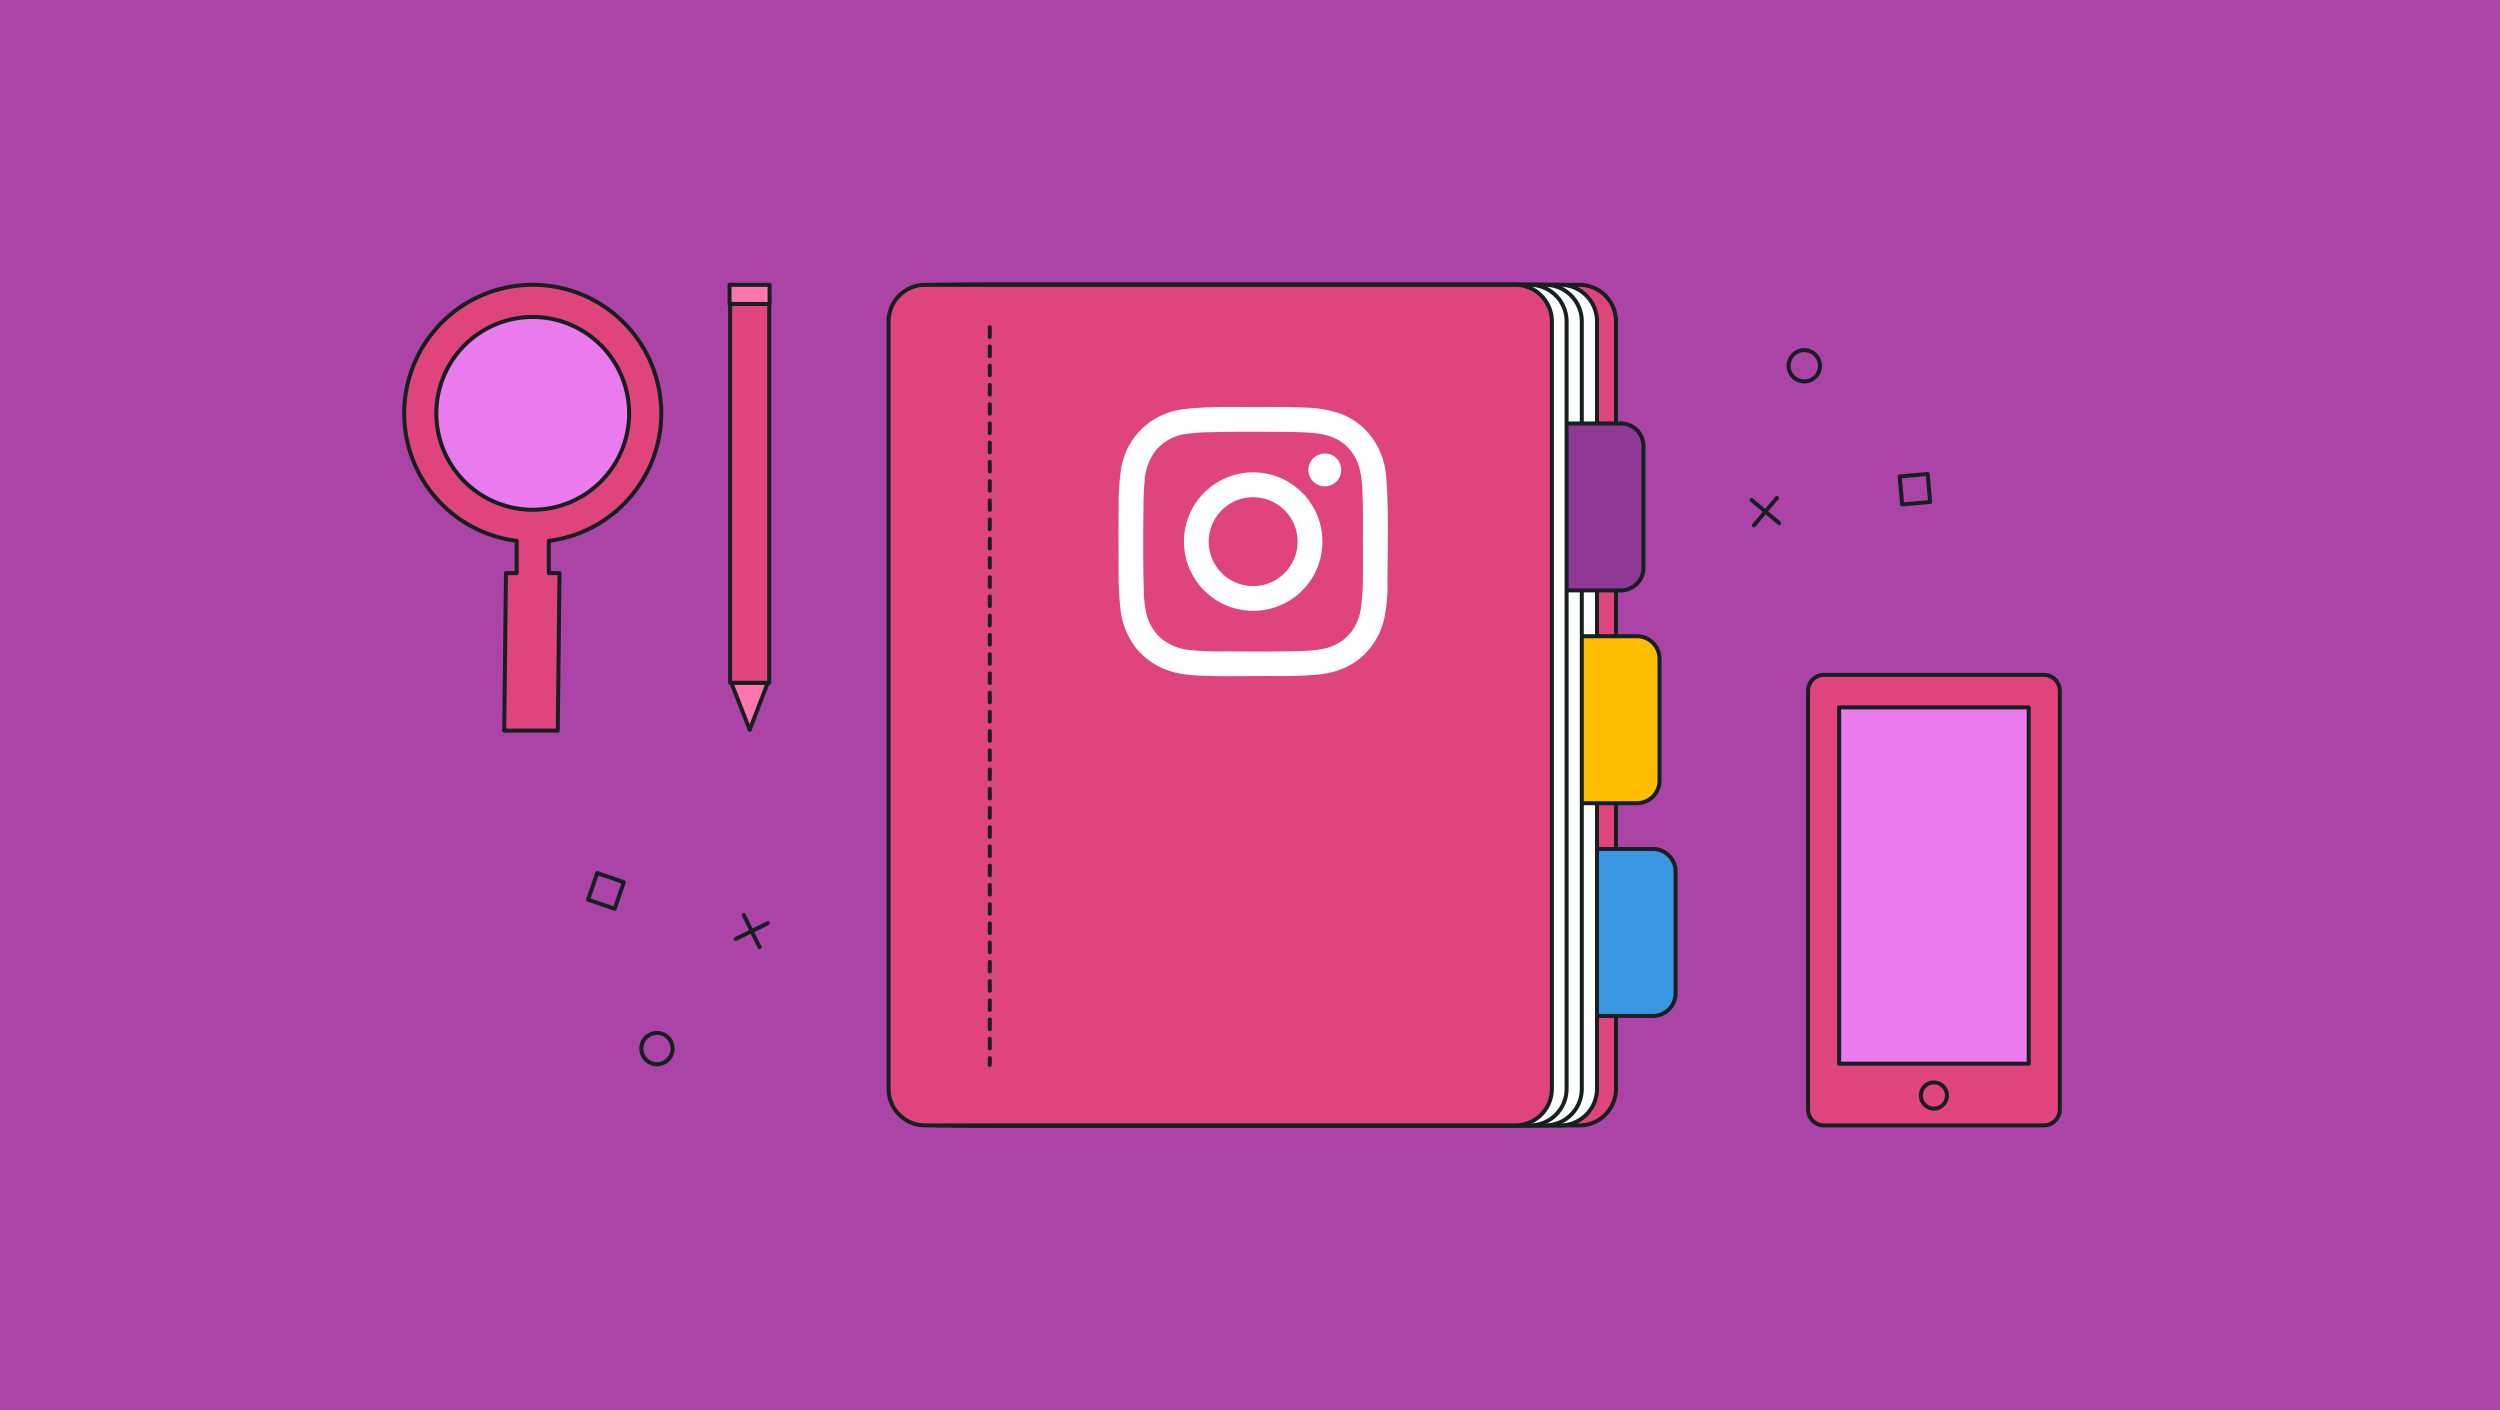 <svg xmlns="http://www.w3.org/2000/svg" width="780" height="440" viewBox="0 0 780 440"><rect x="0" y="0" width="780" height="440" fill="#333333" stroke="none"/><defs><style>.a{fill:#ac44a8;}.b{fill:#e0447c;}.c{fill:#162020;}.d{fill:#e97bef;}.e{fill:#3896e3;}.f{fill:#fff;}.g{fill:#ffbc00;}.h{fill:#8f3896;}.i{fill:#ff76ae;}</style></defs><rect class="a" x="0.002" y="0.001" width="780" height="440"/><rect class="b" x="564.101" y="210.561" width="78.562" height="140.572" rx="5"/><path class="c" d="M637.663,351.757H569.101a5.631,5.631,0,0,1-5.625-5.625V215.56a5.631,5.631,0,0,1,5.625-5.625h68.562a5.631,5.631,0,0,1,5.625,5.625V346.132A5.631,5.631,0,0,1,637.663,351.757ZM569.101,211.185a4.38,4.38,0,0,0-4.375,4.375V346.132a4.38,4.38,0,0,0,4.375,4.375h68.562a4.38,4.38,0,0,0,4.375-4.375V215.56a4.38,4.38,0,0,0-4.375-4.375Z"/><rect class="d" x="573.806" y="220.714" width="59.153" height="111.151"/><path class="c" d="M632.958,332.489H573.806a.625.625,0,0,1-.625-.625v-111.15a.625.625,0,0,1,.625-.625H632.958a.625.625,0,0,1,.625.625v111.15A.626.626,0,0,1,632.958,332.489Zm-58.527-1.25H632.333v-109.9H574.431Z"/><circle class="b" cx="603.382" cy="341.805" r="4.073"/><path class="c" d="M603.382,346.502a4.697,4.697,0,1,1,4.698-4.697A4.703,4.703,0,0,1,603.382,346.502Zm0-8.145a3.447,3.447,0,1,0,3.448,3.447A3.452,3.452,0,0,0,603.382,338.357Z"/><path class="c" d="M562.932,119.64a5.513,5.513,0,1,1,4.23-1.968A5.492,5.492,0,0,1,562.932,119.64Zm.008-9.776a4.264,4.264,0,1,0,3.265,7.004v-.001a4.263,4.263,0,0,0-3.265-7.004Z"/><path class="c" d="M555.104,163.843a.624.624,0,0,1-.401-.146l-8.579-7.197a.625.625,0,0,1,.803-.958l8.579,7.197a.625.625,0,0,1-.401,1.104Z"/><path class="c" d="M547.215,164.535a.625.625,0,0,1-.478-1.027l7.197-8.58a.625.625,0,1,1,.957.804l-7.197,8.58A.624.624,0,0,1,547.215,164.535Z"/><path class="c" d="M593.469,158.012a.626.626,0,0,1-.622-.57l-.766-8.735a.63.63,0,0,1,.144-.457.623.623,0,0,1,.424-.221l8.735-.765a.619.619,0,0,1,.456.143.627.627,0,0,1,.222.424l.765,8.735a.626.626,0,0,1-.568.677l-8.734.765C593.506,158.011,593.487,158.012,593.469,158.012Zm-.088-8.793.657,7.49,7.489-.656-.656-7.49Z"/><path class="c" d="M204.984,332.69a5.517,5.517,0,0,1-2.429-10.472,5.515,5.515,0,1,1,2.429,10.472Zm-.009-9.785a4.25,4.25,0,0,0-1.871.436h0a4.241,4.241,0,1,0,1.871-.436Zm-2.146-.125h0Z"/><path class="c" d="M236.977,296.165a.625.625,0,0,1-.561-.35l-4.922-10.059a.625.625,0,1,1,1.123-.549l4.922,10.059a.625.625,0,0,1-.562.899Z"/><path class="c" d="M229.487,293.597a.625.625,0,0,1-.274-1.187l10.059-4.922a.625.625,0,1,1,.549,1.123l-10.059,4.922A.623.623,0,0,1,229.487,293.597Z"/><path class="c" d="M191.779,284.165a.617.617,0,0,1-.203-.034l-8.295-2.845a.624.624,0,0,1-.388-.794l2.845-8.295a.624.624,0,0,1,.794-.388l8.295,2.845a.624.624,0,0,1,.388.794l-2.845,8.295A.625.625,0,0,1,191.779,284.165Zm-7.501-3.858,7.112,2.44,2.439-7.112-7.112-2.44Z"/><rect class="b" x="297.247" y="88.868" width="206.947" height="262.264" rx="11.4"/><path class="c" d="M492.794,351.757H308.647a12.039,12.039,0,0,1-12.025-12.024V100.268a12.039,12.039,0,0,1,12.025-12.025H492.794a12.039,12.039,0,0,1,12.024,12.025V339.732A12.039,12.039,0,0,1,492.794,351.757ZM308.647,89.493a10.788,10.788,0,0,0-10.775,10.775V339.732a10.787,10.787,0,0,0,10.775,10.774H492.794a10.786,10.786,0,0,0,10.774-10.774V100.268a10.787,10.787,0,0,0-10.774-10.775Z"/><rect class="e" x="472.036" y="266.231" width="52.085" height="49.398" rx="7.041" transform="translate(207.148 789.009) rotate(-90)"/><path class="c" d="M515.736,317.598H480.421a7.674,7.674,0,0,1-7.666-7.666V271.929a7.674,7.674,0,0,1,7.666-7.666h35.315a7.675,7.675,0,0,1,7.667,7.666v38.003A7.675,7.675,0,0,1,515.736,317.598Zm-35.315-52.085a6.423,6.423,0,0,0-6.416,6.416v38.003a6.423,6.423,0,0,0,6.416,6.416h35.315a6.424,6.424,0,0,0,6.417-6.416V271.929a6.424,6.424,0,0,0-6.417-6.416Z"/><rect class="f" x="291.314" y="88.868" width="206.947" height="262.264" rx="11.4"/><path class="c" d="M486.86,351.757H302.714a12.039,12.039,0,0,1-12.025-12.024V100.268a12.039,12.039,0,0,1,12.025-12.025H486.86a12.039,12.039,0,0,1,12.025,12.025V339.732A12.039,12.039,0,0,1,486.86,351.757ZM302.714,89.493a10.788,10.788,0,0,0-10.775,10.775V339.732a10.787,10.787,0,0,0,10.775,10.774H486.86a10.787,10.787,0,0,0,10.775-10.774V100.268A10.788,10.788,0,0,0,486.86,89.493Z"/><rect class="g" x="467.032" y="199.848" width="52.085" height="49.398" rx="7.041" transform="translate(268.527 717.622) rotate(-90)"/><path class="c" d="M510.732,251.215H475.417a7.675,7.675,0,0,1-7.667-7.666V205.546a7.675,7.675,0,0,1,7.667-7.666h35.315a7.675,7.675,0,0,1,7.667,7.667l-.001,38.002A7.674,7.674,0,0,1,510.732,251.215ZM475.417,199.13a6.424,6.424,0,0,0-6.417,6.416v38.003a6.424,6.424,0,0,0,6.417,6.416h35.315a6.423,6.423,0,0,0,6.416-6.416l.001-38.002a6.424,6.424,0,0,0-6.417-6.417Z"/><rect class="f" x="286.572" y="88.868" width="206.947" height="262.264" rx="11.4"/><path class="c" d="M482.119,351.757H297.973a12.039,12.039,0,0,1-12.025-12.024V100.268a12.039,12.039,0,0,1,12.025-12.025H482.119a12.039,12.039,0,0,1,12.025,12.025V339.732A12.039,12.039,0,0,1,482.119,351.757ZM297.973,89.493a10.788,10.788,0,0,0-10.775,10.775V339.732a10.787,10.787,0,0,0,10.775,10.774H482.119a10.787,10.787,0,0,0,10.775-10.774V100.268a10.788,10.788,0,0,0-10.775-10.775Z"/><rect class="h" x="462.028" y="133.465" width="52.085" height="49.398" rx="7.041" transform="translate(329.906 646.235) rotate(-90)"/><path class="c" d="M505.728,184.832H470.413a7.675,7.675,0,0,1-7.667-7.667V139.163a7.675,7.675,0,0,1,7.667-7.667h35.315a7.674,7.674,0,0,1,7.666,7.667v38.002A7.674,7.674,0,0,1,505.728,184.832Zm-35.315-52.085a6.424,6.424,0,0,0-6.417,6.417v38.002a6.424,6.424,0,0,0,6.417,6.417h35.315a6.423,6.423,0,0,0,6.416-6.417V139.163a6.423,6.423,0,0,0-6.416-6.417Z"/><rect class="f" x="281.831" y="88.868" width="206.947" height="262.264" rx="11.4"/><path class="c" d="M477.378,351.757H293.231a12.039,12.039,0,0,1-12.025-12.024V100.268a12.039,12.039,0,0,1,12.025-12.025H477.378a12.039,12.039,0,0,1,12.025,12.025V339.732A12.039,12.039,0,0,1,477.378,351.757ZM293.231,89.493a10.788,10.788,0,0,0-10.775,10.775V339.732a10.787,10.787,0,0,0,10.775,10.774H477.378a10.787,10.787,0,0,0,10.775-10.774V100.268a10.788,10.788,0,0,0-10.775-10.775Z"/><rect class="b" x="277.238" y="88.868" width="206.947" height="262.264" rx="11.4"/><path class="c" d="M472.785,351.757H288.639a12.039,12.039,0,0,1-12.025-12.024V100.268a12.039,12.039,0,0,1,12.025-12.025H472.785a12.039,12.039,0,0,1,12.025,12.025V339.732A12.039,12.039,0,0,1,472.785,351.757ZM288.639,89.493a10.788,10.788,0,0,0-10.775,10.775V339.732a10.787,10.787,0,0,0,10.775,10.774H472.785a10.787,10.787,0,0,0,10.775-10.774V100.268a10.788,10.788,0,0,0-10.775-10.775Z"/><path class="c" d="M308.818,332.856a.625.625,0,0,1-.625-.625v-2.128a.625.625,0,0,1,1.25,0v2.128A.625.625,0,0,1,308.818,332.856Zm0-5.128a.625.625,0,0,1-.625-.625v-3a.625.625,0,0,1,1.25,0v3A.626.626,0,0,1,308.818,327.728Zm0-6a.625.625,0,0,1-.625-.625v-3a.625.625,0,0,1,1.25,0v3A.626.626,0,0,1,308.818,321.728Zm0-6a.625.625,0,0,1-.625-.625v-3a.625.625,0,0,1,1.25,0v3A.626.626,0,0,1,308.818,315.728Zm0-6a.625.625,0,0,1-.625-.625v-3a.625.625,0,0,1,1.25,0v3A.626.626,0,0,1,308.818,309.728Zm0-6a.625.625,0,0,1-.625-.625v-3a.625.625,0,0,1,1.25,0v3A.626.626,0,0,1,308.818,303.728Zm0-6a.625.625,0,0,1-.625-.625v-3a.625.625,0,0,1,1.25,0v3A.626.626,0,0,1,308.818,297.728Zm0-6a.625.625,0,0,1-.625-.625v-3a.625.625,0,0,1,1.25,0v3A.626.626,0,0,1,308.818,291.728Zm0-6a.625.625,0,0,1-.625-.625v-3a.625.625,0,0,1,1.25,0v3A.626.626,0,0,1,308.818,285.728Zm0-6a.625.625,0,0,1-.625-.625v-3a.625.625,0,0,1,1.25,0v3A.626.626,0,0,1,308.818,279.728Zm0-6a.625.625,0,0,1-.625-.625v-3a.625.625,0,0,1,1.25,0v3A.626.626,0,0,1,308.818,273.728Zm0-6a.625.625,0,0,1-.625-.625v-3a.625.625,0,0,1,1.25,0v3A.626.626,0,0,1,308.818,267.728Zm0-6a.625.625,0,0,1-.625-.625v-3a.625.625,0,0,1,1.25,0v3A.626.626,0,0,1,308.818,261.728Zm0-6a.625.625,0,0,1-.625-.625v-3a.625.625,0,0,1,1.25,0v3A.626.626,0,0,1,308.818,255.728Zm0-6a.625.625,0,0,1-.625-.625v-3a.625.625,0,0,1,1.25,0v3A.626.626,0,0,1,308.818,249.728Zm0-6a.625.625,0,0,1-.625-.625v-3a.625.625,0,0,1,1.25,0v3A.626.626,0,0,1,308.818,243.728Zm0-6a.625.625,0,0,1-.625-.625v-3a.625.625,0,0,1,1.25,0v3A.626.626,0,0,1,308.818,237.728Zm0-6a.625.625,0,0,1-.625-.625v-3a.625.625,0,0,1,1.25,0v3A.626.626,0,0,1,308.818,231.728Zm0-6a.625.625,0,0,1-.625-.625v-3a.625.625,0,0,1,1.25,0v3A.626.626,0,0,1,308.818,225.728Zm0-6a.625.625,0,0,1-.625-.625v-3a.625.625,0,0,1,1.25,0v3A.625.625,0,0,1,308.818,219.729Zm0-6a.625.625,0,0,1-.625-.625v-3a.625.625,0,0,1,1.25,0v3A.625.625,0,0,1,308.818,213.729Zm0-6a.625.625,0,0,1-.625-.625v-3a.625.625,0,0,1,1.25,0v3A.625.625,0,0,1,308.818,207.729Zm0-6a.625.625,0,0,1-.625-.625v-3a.625.625,0,0,1,1.25,0v3A.625.625,0,0,1,308.818,201.729Zm0-6a.625.625,0,0,1-.625-.625v-3a.625.625,0,0,1,1.25,0v3A.625.625,0,0,1,308.818,195.729Zm0-6a.625.625,0,0,1-.625-.625v-3a.625.625,0,0,1,1.25,0v3A.625.625,0,0,1,308.818,189.729Zm0-6a.625.625,0,0,1-.625-.625v-3a.625.625,0,0,1,1.25,0v3A.625.625,0,0,1,308.818,183.729Zm0-6a.625.625,0,0,1-.625-.625v-3a.625.625,0,0,1,1.25,0v3A.625.625,0,0,1,308.818,177.729Zm0-6a.625.625,0,0,1-.625-.625v-3a.625.625,0,0,1,1.25,0v3A.625.625,0,0,1,308.818,171.729Zm0-6a.625.625,0,0,1-.625-.625v-3a.625.625,0,0,1,1.25,0v3A.625.625,0,0,1,308.818,165.729Zm0-6a.625.625,0,0,1-.625-.625v-3a.625.625,0,0,1,1.25,0v3A.625.625,0,0,1,308.818,159.729Zm0-6a.625.625,0,0,1-.625-.625v-3a.625.625,0,0,1,1.25,0v3A.625.625,0,0,1,308.818,153.729Zm0-6a.625.625,0,0,1-.625-.625v-3a.625.625,0,0,1,1.25,0v3A.625.625,0,0,1,308.818,147.729Zm0-6a.625.625,0,0,1-.625-.625v-3a.625.625,0,0,1,1.25,0v3A.625.625,0,0,1,308.818,141.729Zm0-6a.625.625,0,0,1-.625-.625v-3a.625.625,0,0,1,1.25,0v3A.625.625,0,0,1,308.818,135.729Zm0-6a.625.625,0,0,1-.625-.625v-3a.625.625,0,1,1,1.25,0v3A.625.625,0,0,1,308.818,129.729Zm0-6a.625.625,0,0,1-.625-.625v-3a.625.625,0,1,1,1.25,0v3A.625.625,0,0,1,308.818,123.729Zm0-6a.625.625,0,0,1-.625-.625v-3a.625.625,0,1,1,1.25,0v3A.625.625,0,0,1,308.818,117.729Zm0-6a.625.625,0,0,1-.625-.625v-3a.625.625,0,1,1,1.25,0v3A.625.625,0,0,1,308.818,111.729Zm0-6a.625.625,0,0,1-.625-.625v-3a.625.625,0,1,1,1.25,0v3A.625.625,0,0,1,308.818,105.729Z"/><circle class="d" cx="166.282" cy="128.798" r="34.926"/><path class="c" d="M166.282,164.349a35.551,35.551,0,1,1,35.551-35.551A35.591,35.591,0,0,1,166.282,164.349Zm0-69.852a34.301,34.301,0,1,0,34.301,34.301A34.34,34.34,0,0,0,166.282,94.497Z"/><path class="b" d="M206.317,128.971a40.103,40.103,0,1,0-45.116,39.78v10.07H157.86l-.545,49.125h16.709l.545-49.125h-3.342v-10.07A40.101,40.101,0,0,0,206.317,128.971Zm-70.18,0a30.077,30.077,0,1,1,30.077,30.077A30.077,30.077,0,0,1,136.137,128.971Z"/><path class="c" d="M174.024,228.571h-16.71a.625.625,0,0,1-.625-.632l.545-49.126a.625.625,0,0,1,.625-.618h2.717v-8.898a40.728,40.728,0,1,1,11.276,0v8.898h2.717a.625.625,0,0,1,.625.632l-.545,49.126A.625.625,0,0,1,174.024,228.571Zm-16.078-1.25h15.46l.531-47.876h-2.71a.625.625,0,0,1-.625-.625v-10.07a.625.625,0,0,1,.548-.62,39.478,39.478,0,1,0-9.872,0,.625.625,0,0,1,.548.62v10.07a.625.625,0,0,1-.625.625h-2.724Zm8.268-67.648a30.702,30.702,0,1,1,30.702-30.702A30.737,30.737,0,0,1,166.214,159.673Zm0-60.154a29.452,29.452,0,1,0,29.452,29.452A29.485,29.485,0,0,0,166.214,99.519Z"/><polygon class="i" points="228.173 213.021 233.898 227.72 239.545 213.021 228.173 213.021"/><path class="c" d="M233.898,228.345a.624.624,0,0,1-.582-.398l-5.725-14.699a.625.625,0,0,1,.582-.852h11.372a.625.625,0,0,1,.583.849l-5.647,14.7a.625.625,0,0,1-.582.4Zm-4.811-14.699,4.807,12.342,4.741-12.342Z"/><rect class="b" x="174.103" y="147.114" width="119.589" height="12.223" transform="translate(80.672 387.123) rotate(-90)"/><path class="c" d="M240.01,213.645H227.786a.625.625,0,0,1-.625-.625V93.431a.625.625,0,0,1,.625-.625H240.01a.625.625,0,0,1,.625.625V213.02A.625.625,0,0,1,240.01,213.645Zm-11.599-1.25h10.974V94.056H228.411Z"/><rect class="i" x="227.621" y="88.868" width="12.493" height="5.971" transform="translate(467.736 183.707) rotate(-180)"/><path class="c" d="M240.114,95.464H227.621a.625.625,0,0,1-.625-.625V88.868a.625.625,0,0,1,.625-.625h12.493a.625.625,0,0,1,.625.625v5.971A.625.625,0,0,1,240.114,95.464Zm-11.868-1.25h11.243V89.493H228.246Z"/><path class="f" d="M392.482,210.935c-6.156,0-10.348.11-14.531-.033-3.753-.128-7.536-.123-11.218-1.068a22.223,22.223,0,0,1-12.001-7.304,23.656,23.656,0,0,1-5.19-12.865,97.964,97.964,0,0,1-.544-10.79c-.005-7.097-.046-14.195.018-21.291a73.029,73.029,0,0,1,.669-10.573,22.133,22.133,0,0,1,9.409-15.534,23.221,23.221,0,0,1,10.93-3.911c8.536-.901,17.105-.48,25.661-.566,3.652-.037,7.306-.017,10.955.153a36.677,36.677,0,0,1,11.442,1.877,21.532,21.532,0,0,1,9.96,7.461,23.744,23.744,0,0,1,4.473,12.591c.823,10.895.401,21.813.377,32.721a51.766,51.766,0,0,1-.773,10.001,22.791,22.791,0,0,1-6.62,12.566,22.269,22.269,0,0,1-10.366,5.463,41.936,41.936,0,0,1-7.246.884C402.095,211.072,396.304,210.867,392.482,210.935Zm32.74-41.952c.013-5.165.08-10.331-.146-15.493a31.49,31.49,0,0,0-.99-7.66,14.53,14.53,0,0,0-4.066-6.717c-2.807-2.597-6.242-3.616-9.92-3.97-3.938-.378-7.897-.387-11.848-.407-6.747-.035-13.494-.086-20.24.103a58.372,58.372,0,0,0-8.063.571,14.665,14.665,0,0,0-9.553,5.389,17.323,17.323,0,0,0-3.276,9.28c-.324,3.244-.334,6.504-.371,9.756-.094,8.165-.121,16.334.122,24.497a33.796,33.796,0,0,0,.796,7.056,14.557,14.557,0,0,0,5.052,8.146,16.368,16.368,0,0,0,8.487,3.267,80.806,80.806,0,0,0,9.61.428c8.352.043,16.705.14,25.056-.119a41.177,41.177,0,0,0,6.382-.578,14.954,14.954,0,0,0,8.619-4.51,15.479,15.479,0,0,0,3.647-7.721,63.747,63.747,0,0,0,.678-10.429C425.303,176.245,425.222,172.613,425.222,168.983Z"/><path class="f" d="M390.873,190.577a21.6,21.6,0,1,1,21.72-21.618A21.572,21.572,0,0,1,390.873,190.577Zm.114-7.721a13.862,13.862,0,1,0-13.864-13.786A13.857,13.857,0,0,0,390.987,182.856Z"/><path class="f" d="M418.44,146.636a5.087,5.087,0,0,1-5.074,5.113,5.176,5.176,0,0,1-5.156-5.08,5.118,5.118,0,0,1,5.123-5.156A4.998,4.998,0,0,1,418.44,146.636Z"/></svg>